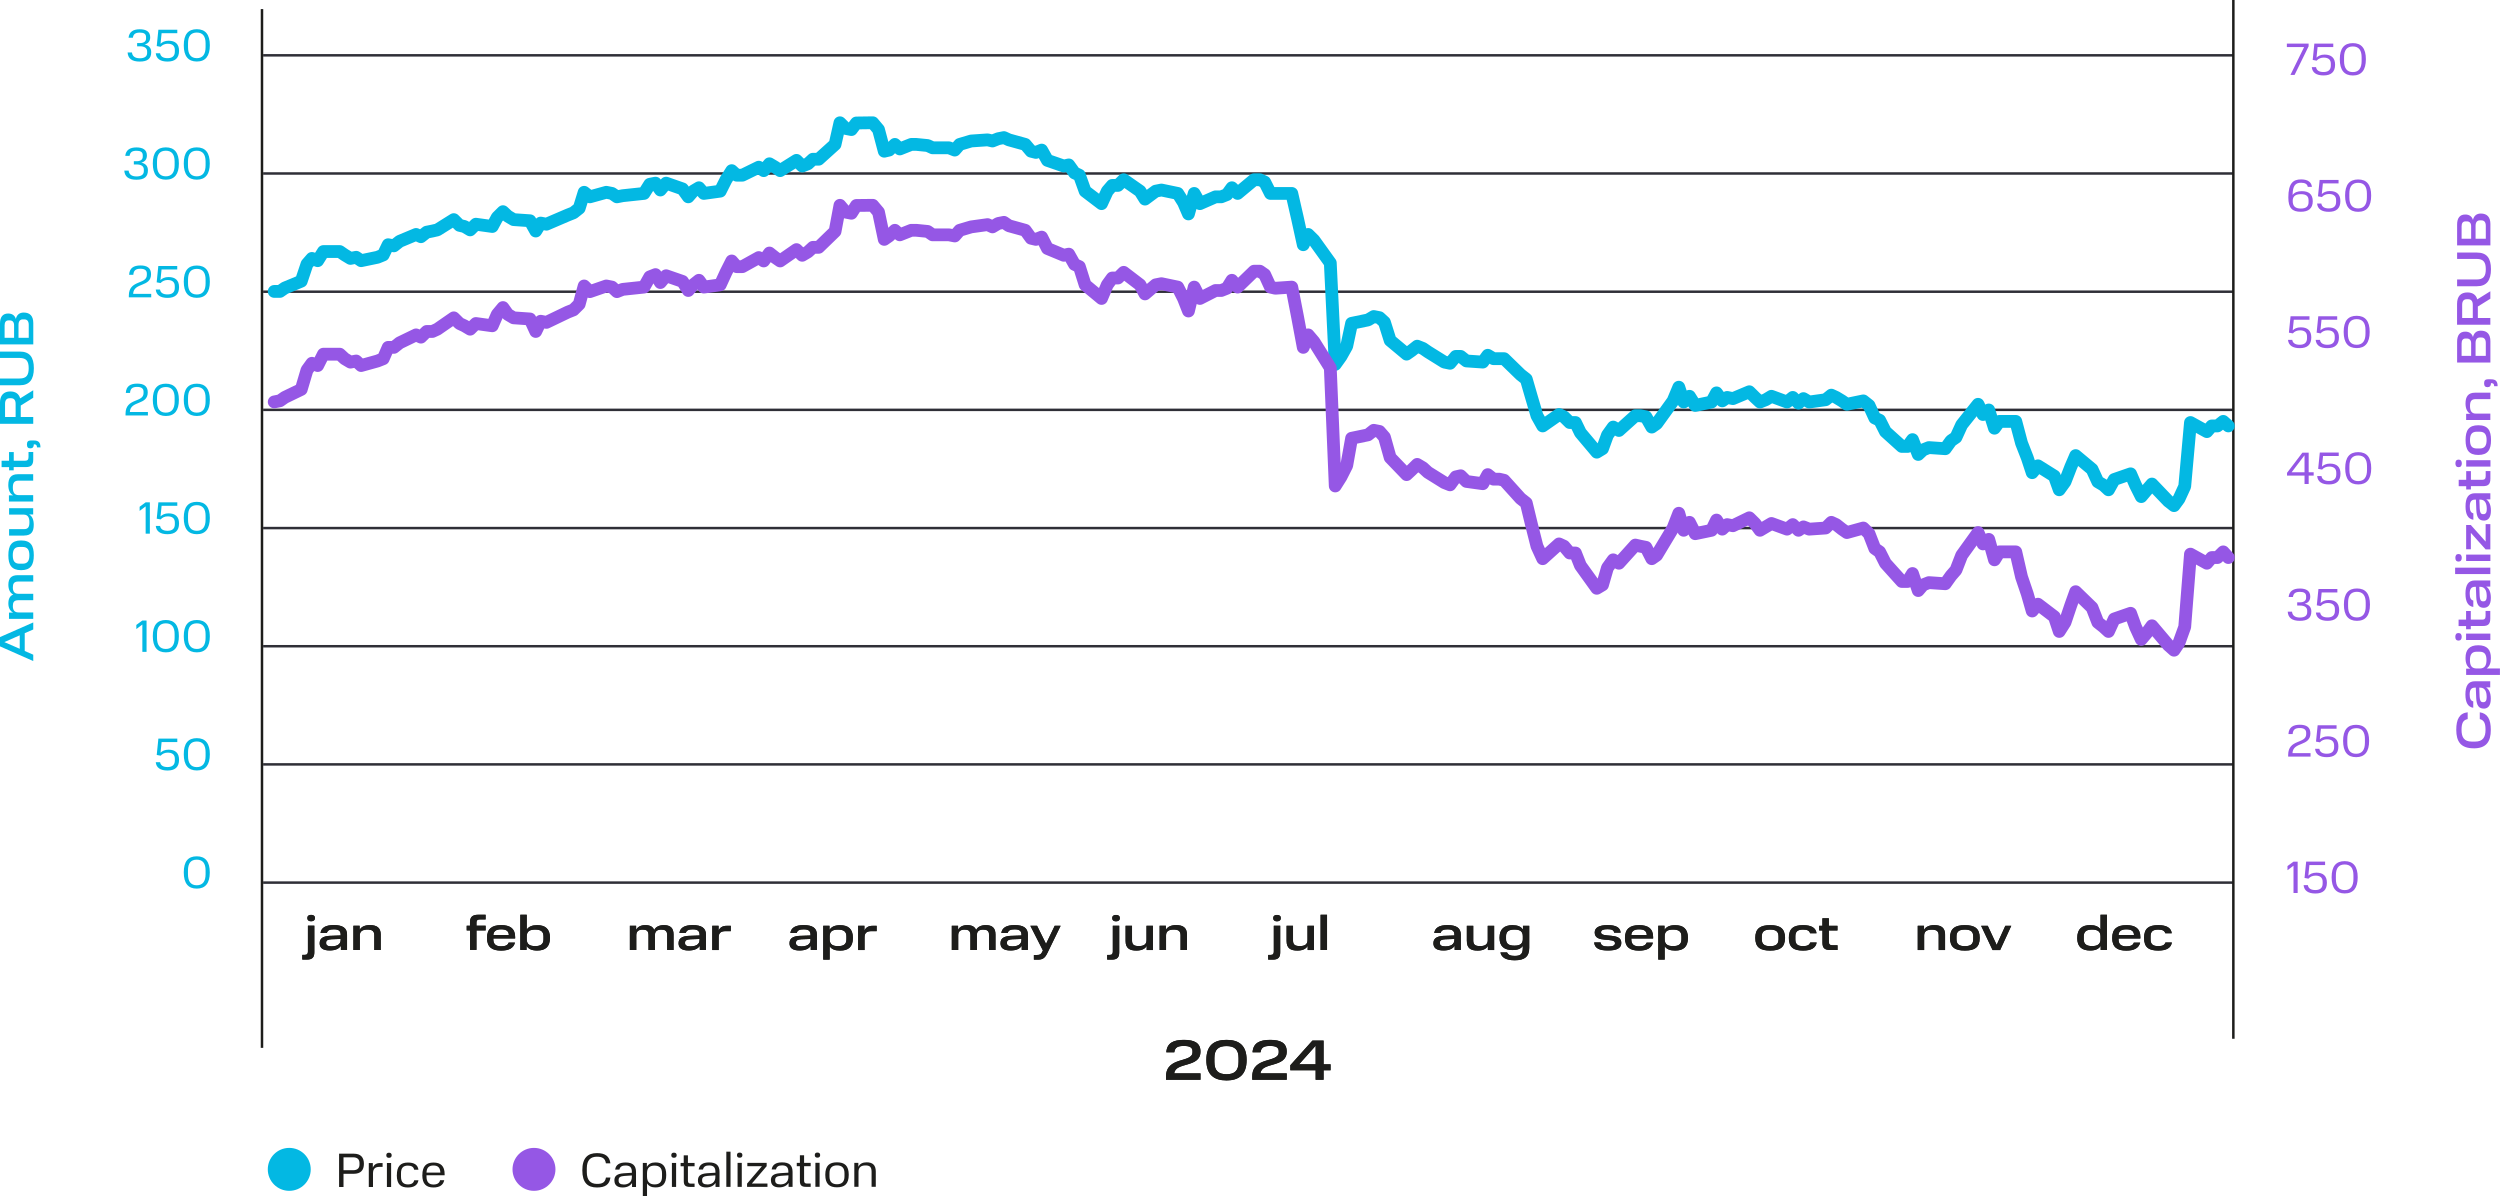 <?xml version="1.0" encoding="UTF-8"?>
<svg id="_Слой_1" data-name="Слой 1" xmlns="http://www.w3.org/2000/svg" xmlns:xlink="http://www.w3.org/1999/xlink" viewBox="0 0 440.09 210.62">
  <defs>
    <style>
      .cls-1 {
        stroke: #9557e5;
      }

      .cls-1, .cls-2, .cls-3, .cls-4, .cls-5 {
        fill: none;
      }

      .cls-1, .cls-4 {
        stroke-linecap: round;
        stroke-linejoin: round;
        stroke-width: 2.25px;
      }

      .cls-2 {
        stroke: #1d1d1b;
      }

      .cls-2, .cls-3 {
        stroke-width: .44px;
      }

      .cls-6 {
        fill: #9557e5;
      }

      .cls-7 {
        clip-path: url(#clippath-2);
      }

      .cls-3 {
        stroke: #2f2f37;
      }

      .cls-8 {
        clip-path: url(#clippath-1);
      }

      .cls-4 {
        stroke: #03b8e3;
      }

      .cls-9 {
        clip-path: url(#clippath);
      }

      .cls-10 {
        fill: #03b8e3;
      }

      .cls-11 {
        fill: #1d1d1b;
      }
    </style>
    <clipPath id="clippath">
      <rect class="cls-5" width="440.09" height="210.62"/>
    </clipPath>
    <clipPath id="clippath-1">
      <rect class="cls-5" width="440.09" height="210.62"/>
    </clipPath>
    <clipPath id="clippath-2">
      <rect class="cls-5" width="440.09" height="210.62"/>
    </clipPath>
  </defs>
  <line class="cls-3" x1="46.32" y1="30.54" x2="393.11" y2="30.54"/>
  <line class="cls-3" x1="46.32" y1="9.74" x2="393.11" y2="9.74"/>
  <line class="cls-3" x1="46.32" y1="51.35" x2="393.11" y2="51.35"/>
  <line class="cls-3" x1="46.32" y1="72.15" x2="393.11" y2="72.15"/>
  <line class="cls-3" x1="46.32" y1="92.96" x2="393.11" y2="92.96"/>
  <line class="cls-3" x1="46.32" y1="113.76" x2="393.11" y2="113.76"/>
  <line class="cls-3" x1="46.32" y1="134.56" x2="393.11" y2="134.56"/>
  <line class="cls-3" x1="46.32" y1="155.37" x2="393.11" y2="155.37"/>
  <g class="cls-9">
    <path class="cls-6" d="m410.45,154.43c0,1.9.77,2.85,2.3,2.85s2.29-.96,2.29-2.85-.77-2.84-2.29-2.84-2.3.9-2.3,2.84m3.84.31c0,1.25-.49,1.95-1.54,1.95s-1.55-.7-1.55-1.95v-.66c0-1.26.5-1.9,1.55-1.9s1.54.66,1.54,1.9v.66Zm-8.77,1.09c.09.95.8,1.46,2.07,1.46,1.34,0,2.03-.62,2.03-1.89,0-1.19-.65-1.78-1.86-1.78-.66,0-1.14.25-1.41.53l.19-1.87h2.76v-.61h-3.33l-.29,2.88.69.13c.3-.35.75-.54,1.24-.54.8,0,1.26.34,1.26,1.08v.31c0,.78-.46,1.15-1.29,1.15-.77,0-1.22-.29-1.31-.86h-.76Zm-2.84-3.37v.73l1.06-.8v4.81h.73v-5.52h-.73l-1.06.78Z"/>
    <path class="cls-6" d="m412.47,130.43c0,1.9.77,2.86,2.29,2.86s2.29-.96,2.29-2.86-.77-2.84-2.29-2.84-2.29.9-2.29,2.84m3.84.31c0,1.25-.49,1.95-1.55,1.95s-1.55-.7-1.55-1.95v-.66c0-1.26.5-1.9,1.55-1.9s1.55.66,1.55,1.9v.66Zm-8.77,1.09c.09.95.8,1.46,2.07,1.46,1.34,0,2.03-.62,2.03-1.89,0-1.19-.65-1.78-1.86-1.78-.66,0-1.14.25-1.41.53l.19-1.87h2.76v-.61h-3.33l-.29,2.88.69.13c.3-.35.75-.54,1.24-.54.8,0,1.26.35,1.26,1.08v.31c0,.78-.46,1.15-1.29,1.15-.77,0-1.22-.29-1.31-.86h-.76Zm-4.74,1.06v.3h3.94v-.61h-3.18c.08-2.06,3.15-1.13,3.15-3.47,0-1.12-.72-1.53-1.86-1.53-1.2,0-1.94.45-2,1.64h.74c.06-.79.44-1.06,1.26-1.06.7,0,1.12.26,1.12.83v.26c0,1.73-3.17.81-3.17,3.63"/>
    <path class="cls-6" d="m412.61,106.43c0,1.9.77,2.86,2.3,2.86s2.29-.96,2.29-2.86-.77-2.84-2.29-2.84-2.3.9-2.3,2.84m3.84.31c0,1.25-.49,1.95-1.55,1.95s-1.55-.7-1.55-1.95v-.66c0-1.26.5-1.9,1.55-1.9s1.55.66,1.55,1.9v.66Zm-8.77,1.09c.09.95.8,1.46,2.07,1.46,1.34,0,2.03-.62,2.03-1.89,0-1.19-.65-1.78-1.86-1.78-.66,0-1.14.25-1.41.54l.19-1.87h2.76v-.61h-3.33l-.29,2.88.69.13c.3-.35.75-.54,1.24-.54.8,0,1.26.35,1.26,1.08v.31c0,.78-.46,1.15-1.29,1.15-.77,0-1.22-.29-1.31-.86h-.76Zm-4.96-.16c.07,1.1.78,1.62,2.14,1.62s2.02-.5,2.02-1.66c0-.77-.45-1.21-1.18-1.35.64-.15.99-.58.99-1.26,0-.99-.69-1.42-1.84-1.42s-1.86.46-1.97,1.49h.76c.1-.67.48-.9,1.23-.9.7,0,1.09.22,1.09.79v.26c0,.54-.45.79-1.06.79h-.51v.57h.51c.74,0,1.25.28,1.25.9v.28c0,.58-.42.93-1.29.93s-1.32-.38-1.38-1.03h-.76Z"/>
    <path class="cls-6" d="m412.84,82.43c0,1.9.77,2.85,2.29,2.85s2.29-.96,2.29-2.85-.77-2.84-2.29-2.84-2.29.9-2.29,2.84m3.84.31c0,1.25-.49,1.95-1.55,1.95s-1.55-.7-1.55-1.95v-.66c0-1.26.5-1.9,1.55-1.9s1.55.66,1.55,1.9v.66Zm-8.77,1.09c.09.95.8,1.45,2.07,1.45,1.34,0,2.03-.62,2.03-1.89,0-1.19-.65-1.78-1.85-1.78-.66,0-1.14.25-1.41.53l.19-1.87h2.76v-.61h-3.33l-.29,2.88.69.13c.3-.35.75-.54,1.24-.54.8,0,1.26.34,1.26,1.08v.31c0,.78-.46,1.15-1.29,1.15-.77,0-1.22-.29-1.31-.86h-.76Zm-4.5-.7l2.27-2.98v2.98h-2.27Zm-.81.12v.47h3.08v1.48h.73v-1.48h.88v-.59h-.88v-3.45h-1.1l-2.72,3.57Z"/>
    <path class="cls-6" d="m412.57,58.43c0,1.9.77,2.85,2.29,2.85s2.29-.96,2.29-2.85-.77-2.84-2.29-2.84-2.29.9-2.29,2.84m3.84.31c0,1.25-.49,1.95-1.55,1.95s-1.55-.7-1.55-1.95v-.66c0-1.26.5-1.9,1.55-1.9s1.55.66,1.55,1.9v.66Zm-8.77,1.09c.09.95.8,1.46,2.07,1.46,1.34,0,2.03-.62,2.03-1.89,0-1.19-.65-1.78-1.85-1.78-.66,0-1.14.25-1.41.54l.19-1.87h2.76v-.61h-3.33l-.29,2.88.69.13c.3-.35.75-.54,1.24-.54.8,0,1.26.34,1.26,1.08v.31c0,.78-.46,1.15-1.29,1.15-.77,0-1.22-.29-1.31-.86h-.76Zm-4.87,0c.09.95.8,1.46,2.07,1.46,1.34,0,2.03-.62,2.03-1.89,0-1.19-.65-1.78-1.86-1.78-.66,0-1.14.25-1.41.54l.19-1.87h2.76v-.61h-3.33l-.29,2.88.69.13c.3-.35.75-.54,1.24-.54.8,0,1.26.34,1.26,1.08v.31c0,.78-.46,1.15-1.29,1.15-.77,0-1.22-.29-1.31-.86h-.76Z"/>
    <path class="cls-6" d="m412.82,34.43c0,1.9.77,2.86,2.3,2.86s2.29-.96,2.29-2.86-.77-2.84-2.29-2.84-2.3.9-2.3,2.84m3.84.31c0,1.25-.49,1.95-1.54,1.95s-1.55-.7-1.55-1.95v-.66c0-1.26.5-1.9,1.55-1.9s1.54.66,1.54,1.9v.66Zm-8.77,1.09c.09.95.8,1.46,2.07,1.46,1.34,0,2.03-.62,2.03-1.89,0-1.19-.65-1.77-1.86-1.77-.66,0-1.14.25-1.41.53l.19-1.87h2.76v-.61h-3.33l-.29,2.88.69.13c.3-.35.75-.54,1.24-.54.8,0,1.26.34,1.26,1.08v.31c0,.79-.46,1.15-1.29,1.15-.77,0-1.22-.29-1.31-.86h-.76Zm-1.5-.22c0,.72-.44,1.1-1.36,1.1-1.01,0-1.43-.44-1.43-1.35,0-.83.5-1.18,1.45-1.18.9,0,1.34.33,1.34,1.08v.34Zm-3.56-.82c0,1.83.69,2.49,2.2,2.49,1.35,0,2.1-.6,2.1-1.86s-.74-1.77-1.93-1.77c-.74,0-1.3.22-1.62.67.02-1.68.52-2.15,1.5-2.15.72,0,1.09.25,1.17.72h.73c-.07-.76-.65-1.31-1.89-1.31-1.39,0-2.26.63-2.26,3.21"/>
    <path class="cls-6" d="m411.89,10.43c0,1.9.77,2.86,2.3,2.86s2.29-.96,2.29-2.86-.77-2.84-2.29-2.84-2.3.9-2.3,2.84m3.84.31c0,1.25-.49,1.95-1.54,1.95s-1.55-.7-1.55-1.95v-.66c0-1.26.5-1.9,1.55-1.9s1.54.66,1.54,1.9v.66Zm-8.77,1.09c.09.95.8,1.45,2.07,1.45,1.34,0,2.03-.62,2.03-1.89,0-1.19-.65-1.78-1.86-1.78-.66,0-1.14.25-1.41.54l.19-1.87h2.76v-.61h-3.33l-.29,2.88.69.13c.3-.35.75-.54,1.24-.54.8,0,1.26.34,1.26,1.08v.31c0,.78-.46,1.15-1.29,1.15-.77,0-1.22-.29-1.31-.86h-.76Zm-4.39-3.55h3.04l-2.41,4.91h.73l2.47-5.04v-.48h-3.83v.61Z"/>
    <path class="cls-10" d="m32.35,153.58c0,1.9.77,2.85,2.29,2.85s2.29-.96,2.29-2.85-.77-2.84-2.29-2.84-2.29.9-2.29,2.84m3.84.31c0,1.25-.49,1.95-1.55,1.95s-1.55-.7-1.55-1.95v-.66c0-1.26.5-1.9,1.55-1.9s1.55.66,1.55,1.9v.66Z"/>
    <path class="cls-10" d="m32.35,132.78c0,1.9.77,2.85,2.3,2.85s2.29-.96,2.29-2.85-.77-2.84-2.29-2.84-2.3.9-2.3,2.84m3.84.31c0,1.25-.49,1.95-1.54,1.95s-1.55-.7-1.55-1.95v-.66c0-1.26.5-1.9,1.55-1.9s1.54.66,1.54,1.9v.66Zm-8.77,1.09c.09.95.8,1.46,2.07,1.46,1.34,0,2.03-.62,2.03-1.89,0-1.19-.65-1.78-1.85-1.78-.66,0-1.14.25-1.41.53l.19-1.87h2.76v-.61h-3.33l-.29,2.88.69.13c.3-.35.75-.54,1.24-.54.8,0,1.26.34,1.26,1.08v.31c0,.78-.46,1.15-1.29,1.15-.77,0-1.22-.29-1.31-.86h-.76Z"/>
    <path class="cls-10" d="m32.35,111.98c0,1.9.77,2.86,2.3,2.86s2.29-.96,2.29-2.86-.77-2.84-2.29-2.84-2.3.9-2.3,2.84m3.84.31c0,1.25-.49,1.95-1.54,1.95s-1.55-.7-1.55-1.95v-.66c0-1.26.5-1.9,1.55-1.9s1.54.66,1.54,1.9v.66Zm-9.29-.31c0,1.9.77,2.86,2.3,2.86s2.29-.96,2.29-2.86-.77-2.84-2.29-2.84-2.3.9-2.3,2.84m3.84.31c0,1.25-.49,1.95-1.55,1.95s-1.55-.7-1.55-1.95v-.66c0-1.26.5-1.9,1.55-1.9s1.55.66,1.55,1.9v.66Zm-6.74-2.28v.73l1.06-.8v4.81h.74v-5.52h-.74l-1.06.78Z"/>
    <path class="cls-10" d="m32.35,91.18c0,1.9.77,2.86,2.3,2.86s2.29-.96,2.29-2.86-.77-2.84-2.29-2.84-2.3.9-2.3,2.84m3.84.31c0,1.25-.49,1.95-1.54,1.95s-1.55-.7-1.55-1.95v-.66c0-1.26.5-1.9,1.55-1.9s1.54.66,1.54,1.9v.66Zm-8.77,1.09c.09.95.8,1.46,2.07,1.46,1.34,0,2.03-.62,2.03-1.89,0-1.19-.65-1.78-1.85-1.78-.66,0-1.14.25-1.41.54l.19-1.87h2.76v-.61h-3.33l-.29,2.88.69.13c.3-.35.75-.54,1.24-.54.8,0,1.26.34,1.26,1.08v.31c0,.78-.46,1.15-1.29,1.15-.77,0-1.22-.29-1.31-.86h-.76Zm-2.84-3.37v.73l1.06-.8v4.81h.74v-5.52h-.74l-1.06.78Z"/>
    <path class="cls-10" d="m32.35,70.38c0,1.9.77,2.85,2.3,2.85s2.29-.96,2.29-2.85-.77-2.84-2.29-2.84-2.3.9-2.3,2.84m3.84.31c0,1.25-.49,1.95-1.54,1.95s-1.55-.7-1.55-1.95v-.66c0-1.26.5-1.9,1.55-1.9s1.54.66,1.54,1.9v.66Zm-9.29-.31c0,1.9.77,2.85,2.3,2.85s2.29-.96,2.29-2.85-.77-2.84-2.29-2.84-2.3.9-2.3,2.84m3.84.31c0,1.25-.49,1.95-1.55,1.95s-1.55-.7-1.55-1.95v-.66c0-1.26.5-1.9,1.55-1.9s1.55.66,1.55,1.9v.66Zm-8.64,2.15v.3h3.94v-.61h-3.18c.08-2.06,3.15-1.13,3.15-3.46,0-1.12-.72-1.54-1.86-1.54-1.2,0-1.94.45-2,1.64h.74c.06-.79.44-1.06,1.26-1.06.7,0,1.12.26,1.12.83v.26c0,1.73-3.17.81-3.17,3.63"/>
    <path class="cls-10" d="m32.35,49.58c0,1.9.77,2.85,2.3,2.85s2.29-.96,2.29-2.85-.77-2.84-2.29-2.84-2.3.9-2.3,2.84m3.84.31c0,1.25-.49,1.95-1.54,1.95s-1.55-.7-1.55-1.95v-.66c0-1.26.5-1.9,1.55-1.9s1.54.66,1.54,1.9v.66Zm-8.77,1.09c.09.95.8,1.46,2.07,1.46,1.34,0,2.03-.62,2.03-1.89,0-1.19-.65-1.78-1.86-1.78-.66,0-1.14.25-1.41.53l.19-1.87h2.76v-.61h-3.33l-.29,2.88.69.13c.3-.35.75-.54,1.24-.54.8,0,1.26.35,1.26,1.08v.31c0,.78-.46,1.15-1.29,1.15-.77,0-1.22-.29-1.31-.86h-.76Zm-4.74,1.06v.3h3.94v-.61h-3.18c.08-2.06,3.15-1.13,3.15-3.46,0-1.12-.72-1.54-1.86-1.54-1.2,0-1.94.45-2,1.64h.74c.06-.79.44-1.06,1.26-1.06.7,0,1.12.26,1.12.83v.26c0,1.73-3.17.81-3.17,3.63"/>
    <path class="cls-10" d="m32.35,28.78c0,1.9.77,2.85,2.29,2.85s2.29-.96,2.29-2.85-.77-2.84-2.29-2.84-2.29.9-2.29,2.84m3.84.31c0,1.25-.49,1.95-1.55,1.95s-1.55-.7-1.55-1.95v-.66c0-1.26.5-1.9,1.55-1.9s1.55.66,1.55,1.9v.66Zm-9.29-.31c0,1.9.77,2.85,2.3,2.85s2.29-.96,2.29-2.85-.77-2.84-2.29-2.84-2.3.9-2.3,2.84m3.84.31c0,1.25-.49,1.95-1.55,1.95s-1.55-.7-1.55-1.95v-.66c0-1.26.5-1.9,1.55-1.9s1.55.66,1.55,1.9v.66Zm-8.86.93c.07,1.1.78,1.62,2.14,1.62s2.02-.5,2.02-1.66c0-.77-.45-1.21-1.17-1.35.64-.15.99-.58.99-1.26,0-.99-.69-1.42-1.84-1.42s-1.86.46-1.97,1.49h.76c.1-.67.48-.9,1.23-.9.7,0,1.09.22,1.09.79v.26c0,.54-.45.79-1.06.79h-.51v.57h.51c.74,0,1.25.28,1.25.9v.28c0,.58-.42.93-1.29.93s-1.32-.38-1.38-1.03h-.76Z"/>
    <path class="cls-10" d="m32.35,7.98c0,1.9.77,2.85,2.3,2.85s2.29-.96,2.29-2.85-.77-2.84-2.29-2.84-2.3.9-2.3,2.84m3.84.31c0,1.25-.49,1.95-1.54,1.95s-1.55-.7-1.55-1.95v-.66c0-1.26.5-1.9,1.55-1.9s1.54.66,1.54,1.9v.66Zm-8.77,1.09c.09.95.8,1.46,2.07,1.46,1.34,0,2.03-.62,2.03-1.89,0-1.19-.65-1.78-1.85-1.78-.66,0-1.14.25-1.41.54l.19-1.87h2.76v-.61h-3.33l-.29,2.88.69.13c.3-.35.75-.54,1.24-.54.8,0,1.26.35,1.26,1.08v.31c0,.78-.46,1.15-1.29,1.15-.77,0-1.22-.29-1.31-.86h-.76Zm-4.96-.16c.07,1.1.78,1.62,2.14,1.62s2.02-.5,2.02-1.66c0-.77-.45-1.21-1.17-1.35.64-.15.99-.58.99-1.26,0-.99-.69-1.42-1.84-1.42s-1.86.46-1.97,1.49h.76c.1-.67.48-.9,1.23-.9.7,0,1.09.22,1.09.79v.26c0,.54-.45.79-1.06.79h-.51v.57h.51c.74,0,1.25.28,1.25.9v.28c0,.58-.42.93-1.29.93s-1.32-.38-1.38-1.03h-.76Z"/>
    <path class="cls-10" d="m1.71,56.4c.49,0,.77.29.77.86v2.2H.81v-2.2c0-.58.25-.86.7-.86h.2Zm2.57-.18c.51,0,.78.33.78.96v2.28h-1.8v-2.28c0-.64.28-.96.76-.96h.26Zm-4.28,4.41h5.86v-3.76c0-1.23-.59-1.85-1.68-1.85-.72,0-1.21.36-1.39,1.12-.21-.69-.74-.95-1.36-.95-.95,0-1.43.63-1.43,1.76v3.68Zm3.48,7.19c1.7,0,2.48-1,2.48-3s-.78-2.93-2.48-2.93H0v1.12h3.45c1.23,0,1.6.63,1.6,1.81s-.36,1.81-1.6,1.81H0v1.19h3.48Zm-1.55,2.28c.49,0,.82.28.82.98v2.33H.89v-2.33c0-.71.33-.98.83-.98h.21Zm-1.94,4.5h5.86v-1.19h-2.2v-2.02l2.2-1.37v-1.32l-2.3,1.43c-.22-.8-.82-1.22-1.74-1.22-1.16,0-1.82.7-1.82,2.01v3.68Zm6.53,4.16h.6c0-.86-.33-1.22-1.16-1.22h-.57c-.45,0-.65.23-.65.7s.2.69.6.69.61-.24.61-.67v-.04h.1c.32,0,.46.16.46.54m-4.1,4.03v-.57h2.17c.89,0,1.27-.38,1.27-1.31v-1.34h-.83v.88c0,.47-.19.65-.58.65h-2.02v-1.52h-.83v1.52H.28v1.13h1.32v.57h.83Zm3.43,1.82v-1.13h-2.72c-1.19,0-1.66.69-1.66,1.9,0,.82.26,1.53.86,1.81h-.75v1.1h4.27v-1.13h-2.57c-.74,0-1.01-.52-1.01-1.33s.22-1.22.99-1.22h2.59Zm-1.59,9.66c1.27,0,1.69-.7,1.69-1.9,0-.83-.26-1.52-.83-1.81h.73v-1.1H1.6v1.13h2.57c.77,0,1.01.57,1.01,1.33,0,.82-.2,1.23-.98,1.23H1.6v1.13h2.68Zm-.54,6.1c1.69,0,2.24-.92,2.24-2.62s-.54-2.61-2.24-2.61-2.24.91-2.24,2.61.57,2.62,2.24,2.62m.25-4.09c.88,0,1.21.5,1.21,1.47s-.32,1.48-1.2,1.48h-.53c-.88,0-1.19-.5-1.19-1.48s.32-1.47,1.19-1.47h.52Zm-.74,6.09h2.63v-1.12h-2.72c-1.16,0-1.66.58-1.66,1.7,0,.79.29,1.44.87,1.71-.61.23-.87.77-.87,1.57,0,.72.28,1.34.85,1.61h-.74v1.1h4.27v-1.13h-2.61c-.73,0-.98-.47-.98-1.12s.19-1.03.96-1.03h2.63v-1.13h-2.66c-.71-.02-.93-.49-.93-1.11,0-.66.19-1.05.96-1.05m-2.46,10.66l2.71-1.19v2.37l-2.71-1.18Zm-.77.75l5.86,2.59v-1.12l-1.5-.65v-3.14l1.5-.65v-1.24l-5.86,2.58v1.63Z"/>
    <path class="cls-6" d="m434.24,38.97c.49,0,.77.29.77.86v2.2h-1.68v-2.2c0-.58.25-.86.7-.86h.2Zm2.57-.18c.51,0,.78.33.78.96v2.28h-1.8v-2.28c0-.64.28-.96.76-.96h.26Zm-4.27,4.41h5.86v-3.76c0-1.23-.59-1.85-1.68-1.85-.72,0-1.21.36-1.39,1.12-.21-.69-.74-.95-1.36-.95-.95,0-1.43.63-1.43,1.76v3.68Zm3.48,7.19c1.7,0,2.48-1,2.48-3s-.78-2.93-2.48-2.93h-3.48v1.12h3.45c1.23,0,1.6.63,1.6,1.81s-.37,1.81-1.6,1.81h-3.45v1.19h3.48Zm-1.55,2.28c.49,0,.83.28.83.98v2.33h-1.87v-2.33c0-.71.33-.98.83-.98h.21Zm-1.94,4.5h5.86v-1.19h-2.2v-2.02l2.2-1.37v-1.32l-2.3,1.43c-.22-.8-.82-1.22-1.74-1.22-1.17,0-1.82.7-1.82,2.01v3.68Zm1.71,2.42c.49,0,.77.29.77.86v2.2h-1.68v-2.2c0-.58.25-.86.7-.86h.2Zm2.57-.18c.51,0,.78.33.78.96v2.28h-1.8v-2.28c0-.64.28-.96.76-.96h.26Zm-4.27,4.41h5.86v-3.76c0-1.23-.59-1.85-1.68-1.85-.72,0-1.21.36-1.39,1.12-.21-.69-.74-.95-1.36-.95-.95,0-1.43.63-1.43,1.76v3.68Zm6.53,4.16h.6c0-.86-.33-1.21-1.16-1.21h-.57c-.45,0-.65.23-.65.7s.2.69.6.69.61-.24.61-.67v-.04h.1c.32,0,.46.16.46.54m-.66,2.27v-1.13h-2.72c-1.19,0-1.66.69-1.66,1.9,0,.82.26,1.53.86,1.81h-.75v1.1h4.26v-1.13h-2.57c-.74,0-1.01-.52-1.01-1.33s.22-1.22.99-1.22h2.59Zm-2.13,9.83c1.69,0,2.24-.92,2.24-2.62s-.54-2.61-2.24-2.61-2.24.91-2.24,2.61.57,2.62,2.24,2.62m.25-4.09c.88,0,1.21.5,1.21,1.47s-.32,1.48-1.2,1.48h-.53c-.88,0-1.19-.5-1.19-1.48s.32-1.47,1.19-1.47h.52Zm-2.38,6.14h4.27v-1.13h-4.27v1.13Zm-1.34.1c.37,0,.57-.24.57-.66s-.19-.67-.57-.67-.56.24-.56.67.19.66.56.66m2.17,3.91v-.57h2.17c.89,0,1.26-.38,1.26-1.31v-1.34h-.83v.88c0,.47-.19.65-.58.65h-2.02v-1.52h-.83v1.52h-1.32v1.13h1.32v.57h.83Zm2.8,3.39c0,.68-.19.97-.58.97h-.08c-.41,0-.55-.3-.59-.96l-.06-1.6h.17c.82,0,1.13.7,1.13,1.59m-.54,2.11c.79,0,1.27-.52,1.27-1.77,0-.98-.31-1.65-.83-1.97h.73v-1.08h-2.69c-1.17,0-1.68.76-1.68,2.33,0,1.45.47,2.2,1.38,2.34v-1.13c-.46-.11-.63-.5-.63-1.22,0-.81.26-1.2.94-1.2h.14l.07,1.84c.06,1.35.51,1.85,1.32,1.85h0Zm.35,5.07h.82v-4.45h-.83v3.07l-2.61-2.92h-.82v4.27h.83v-2.88l2.61,2.92Zm-3.44,2.04h4.27v-1.13h-4.27v1.13Zm-1.34.1c.37,0,.57-.24.57-.66s-.19-.67-.57-.67-.56.24-.56.67.19.66.56.66m-.6,2.2h6.2v-1.13h-6.2v1.13Zm5.57,3.83c0,.68-.19.97-.58.97h-.08c-.41,0-.55-.3-.59-.96l-.06-1.6h.17c.82,0,1.13.7,1.13,1.59m-.54,2.11c.79,0,1.27-.52,1.27-1.77,0-.98-.31-1.65-.83-1.97h.73v-1.08h-2.69c-1.17,0-1.68.76-1.68,2.33,0,1.45.47,2.2,1.38,2.34v-1.13c-.46-.11-.63-.5-.63-1.22,0-.81.26-1.2.94-1.2h.14l.07,1.85c.06,1.35.51,1.85,1.32,1.85h0Zm-2.26,3.77v-.57h2.17c.89,0,1.26-.38,1.26-1.31v-1.34h-.83v.88c0,.47-.19.65-.58.65h-2.02v-1.52h-.83v1.52h-1.32v1.13h1.32v.57h.83Zm-.83,1.9h4.27v-1.13h-4.27v1.13Zm-1.34.1c.37,0,.57-.24.57-.66s-.19-.67-.57-.67-.56.24-.56.67.19.66.56.66m3.74,1.96c.89,0,1.19.52,1.19,1.48s-.33,1.47-1.19,1.47h-.6c-.83-.03-1.12-.52-1.12-1.47s.31-1.48,1.18-1.48h.55Zm-2.4,4.08h5.96v-1.13h-2.35c.53-.36.76-.97.76-1.84,0-1.44-.64-2.25-2.23-2.25s-2.24.82-2.24,2.25c0,.89.25,1.52.83,1.87h-.72v1.1Zm3.63,3.83c0,.68-.19.97-.58.97h-.08c-.41,0-.55-.3-.59-.96l-.06-1.6h.17c.82,0,1.13.7,1.13,1.59m-.54,2.11c.79,0,1.27-.52,1.27-1.77,0-.98-.31-1.65-.83-1.97h.73v-1.08h-2.69c-1.17,0-1.68.76-1.68,2.33,0,1.45.47,2.2,1.38,2.34v-1.13c-.46-.11-.63-.5-.63-1.22,0-.81.26-1.2.94-1.2h.14l.07,1.84c.06,1.35.51,1.85,1.32,1.85h0Zm-1.75,6.99c2.24,0,3.02-1.18,3.02-3.25,0-1.85-.55-2.89-1.94-3.1v1.2c.81.2,1.01.82,1.01,1.9,0,1.27-.46,2.06-1.82,2.06h-.6c-1.39,0-1.8-.81-1.8-2.06,0-1.12.24-1.74,1.08-1.9v-1.2c-1.45.17-2.01,1.22-2.01,3.09,0,2.08.82,3.25,3.04,3.25"/>
    <line class="cls-2" x1="393.15" y1="182.86" x2="393.15" y2="0"/>
  </g>
  <line class="cls-2" x1="46.12" y1="184.46" x2="46.12" y2="1.6"/>
  <g>
    <path class="cls-11" d="m53.66,168.1c.4,0,.54-.2.54-.59v-4.55h1.13v4.67c0,.87-.31,1.3-1.32,1.3h-.8v-.83h.44Zm1.1-7.04c.44,0,.68.2.68.56s-.24.57-.68.57c-.42,0-.66-.2-.66-.57s.25-.56.66-.56Z"/>
    <path class="cls-11" d="m58.13,164.74l1.84-.07v-.14c0-.68-.39-.93-1.2-.93-.71,0-1.1.17-1.22.63h-1.13c.14-.91.88-1.38,2.34-1.38,1.56,0,2.33.52,2.33,1.68v2.69h-1.08v-.73c-.32.53-.99.83-1.97.83-1.25,0-1.77-.48-1.77-1.27s.5-1.26,1.85-1.32Zm1.84.72v-.17l-1.6.06c-.66.03-.96.18-.96.59v.08c0,.39.29.58.97.58.89,0,1.59-.31,1.59-1.13Z"/>
    <path class="cls-11" d="m65.89,164.64c0-.77-.42-1-1.22-1s-1.33.27-1.33,1.01v2.58h-1.13v-4.27h1.1v.75c.28-.59.99-.86,1.81-.86,1.22,0,1.9.47,1.9,1.66v2.72h-1.13v-2.59Z"/>
  </g>
  <g>
    <path class="cls-11" d="m82.74,162.97v-.57c0-.88.32-1.37,1.48-1.37h1.27v.83h-1.05c-.4,0-.56.18-.56.55v.55h1.62v.83h-1.62v3.43h-1.13v-3.43h-.59v-.83h.59Z"/>
    <path class="cls-11" d="m88.21,162.86c1.58,0,2.48.59,2.48,2.11v.24h-3.84v.17c0,.85.47,1.22,1.36,1.22.77,0,1.19-.2,1.33-.66h1.11c-.24.98-1.08,1.41-2.45,1.41-1.59,0-2.47-.62-2.47-2.23s.88-2.24,2.47-2.24Zm-1.36,1.74h2.73c-.03-.72-.48-1-1.37-1-.8,0-1.32.28-1.36,1Z"/>
    <path class="cls-11" d="m92.73,161.03v2.61c.36-.54.97-.78,1.83-.78,1.42,0,2.26.64,2.26,2.24s-.84,2.23-2.26,2.23c-.88,0-1.51-.25-1.86-.82v.71h-1.1v-6.2h1.13Zm2.95,3.79c0-.87-.52-1.18-1.46-1.18s-1.46.3-1.49,1.12v.6c0,.85.51,1.19,1.49,1.19s1.46-.34,1.46-1.19v-.54Z"/>
  </g>
  <g>
    <path class="cls-11" d="m116.4,163.65c-.61,0-1.09.22-1.1.93v2.66h-1.13v-2.63c0-.77-.38-.96-1.03-.96s-1.12.25-1.12.98v2.61h-1.13v-4.27h1.1v.74c.26-.57.88-.85,1.61-.85.8,0,1.34.25,1.57.87.27-.58.92-.87,1.71-.87,1.12,0,1.7.49,1.7,1.66v2.72h-1.12v-2.63c0-.77-.38-.96-1.05-.96Z"/>
    <path class="cls-11" d="m121.31,164.74l1.84-.07v-.14c0-.68-.39-.93-1.2-.93-.71,0-1.1.17-1.22.63h-1.13c.14-.91.88-1.38,2.34-1.38,1.56,0,2.33.52,2.33,1.68v2.69h-1.08v-.73c-.32.53-.99.83-1.97.83-1.25,0-1.77-.48-1.77-1.27s.5-1.26,1.85-1.32Zm1.84.72v-.17l-1.6.06c-.66.03-.96.18-.96.59v.08c0,.39.29.58.97.58.89,0,1.59-.31,1.59-1.13Z"/>
    <path class="cls-11" d="m126.49,162.97v.86c.22-.54.71-.86,1.44-.86h.71v.94h-.88c-.87,0-1.25.31-1.25,1.08v2.24h-1.13v-4.27h1.1Z"/>
  </g>
  <g>
    <path class="cls-11" d="m140.84,164.74l1.84-.07v-.14c0-.68-.39-.93-1.2-.93-.71,0-1.1.17-1.22.63h-1.13c.14-.91.88-1.38,2.34-1.38,1.56,0,2.33.52,2.33,1.68v2.69h-1.08v-.73c-.32.53-.99.83-1.97.83-1.25,0-1.77-.48-1.77-1.27s.5-1.26,1.85-1.32Zm1.84.72v-.17l-1.6.06c-.66.03-.96.18-.96.59v.08c0,.39.29.58.97.58.89,0,1.59-.31,1.59-1.13Z"/>
    <path class="cls-11" d="m146.02,162.97v.72c.35-.58.98-.83,1.87-.83,1.43,0,2.25.64,2.25,2.24s-.82,2.23-2.25,2.23c-.87,0-1.48-.23-1.84-.76v2.35h-1.13v-5.97h1.1Zm2.98,1.85c0-.88-.52-1.18-1.48-1.18s-1.44.3-1.47,1.12v.6c0,.86.51,1.19,1.47,1.19s1.48-.3,1.48-1.19v-.54Z"/>
    <path class="cls-11" d="m152.17,162.97v.86c.22-.54.71-.86,1.44-.86h.71v.94h-.88c-.87,0-1.25.31-1.25,1.08v2.24h-1.13v-4.27h1.1Z"/>
  </g>
  <g>
    <path class="cls-11" d="m173.08,163.65c-.61,0-1.09.22-1.1.93v2.66h-1.13v-2.63c0-.77-.38-.96-1.03-.96s-1.12.25-1.12.98v2.61h-1.13v-4.27h1.1v.74c.26-.57.88-.85,1.61-.85.8,0,1.34.25,1.57.87.27-.58.92-.87,1.71-.87,1.12,0,1.7.49,1.7,1.66v2.72h-1.12v-2.63c0-.77-.38-.96-1.05-.96Z"/>
    <path class="cls-11" d="m177.98,164.74l1.84-.07v-.14c0-.68-.39-.93-1.2-.93-.71,0-1.1.17-1.21.63h-1.13c.14-.91.88-1.38,2.34-1.38,1.56,0,2.33.52,2.33,1.68v2.69h-1.08v-.73c-.32.53-.99.83-1.97.83-1.25,0-1.77-.48-1.77-1.27s.5-1.26,1.85-1.32Zm1.84.72v-.17l-1.6.06c-.66.03-.96.18-.96.59v.08c0,.39.29.58.97.58.89,0,1.59-.31,1.59-1.13Z"/>
    <path class="cls-11" d="m182.57,162.97l1.58,3.2,1.53-3.2h1.04l-2.31,4.75c-.43.91-.82,1.22-1.72,1.22h-.68v-.83h.56c.51,0,.71-.1.93-.59l.1-.21-2.21-4.34h1.18Z"/>
  </g>
  <g>
    <path class="cls-11" d="m195.36,168.1c.4,0,.54-.2.54-.59v-4.55h1.13v4.67c0,.87-.31,1.3-1.32,1.3h-.8v-.83h.44Zm1.1-7.04c.44,0,.68.2.68.56s-.24.57-.68.57c-.42,0-.66-.2-.66-.57s.25-.56.66-.56Z"/>
    <path class="cls-11" d="m198.15,162.97h1.13v2.6c0,.77.41.98,1.22.98.76,0,1.33-.25,1.33-1.01v-2.57h1.13v4.27h-1.1v-.73c-.29.58-.98.83-1.81.83-1.2,0-1.9-.42-1.9-1.69v-2.68Z"/>
    <path class="cls-11" d="m207.82,164.64c0-.77-.42-1-1.22-1s-1.33.27-1.33,1.01v2.58h-1.13v-4.27h1.1v.75c.28-.59.99-.86,1.81-.86,1.22,0,1.9.47,1.9,1.66v2.72h-1.13v-2.59Z"/>
  </g>
  <g>
    <path class="cls-11" d="m223.7,168.1c.4,0,.54-.2.54-.59v-4.55h1.13v4.67c0,.87-.31,1.3-1.32,1.3h-.8v-.83h.44Zm1.1-7.04c.44,0,.68.2.68.56s-.24.57-.68.57c-.42,0-.66-.2-.66-.57s.25-.56.66-.56Z"/>
    <path class="cls-11" d="m226.49,162.97h1.13v2.6c0,.77.41.98,1.22.98.76,0,1.33-.25,1.33-1.01v-2.57h1.13v4.27h-1.1v-.73c-.29.58-.98.83-1.81.83-1.2,0-1.9-.42-1.9-1.69v-2.68Z"/>
    <path class="cls-11" d="m233.61,161.03v6.2h-1.13v-6.2h1.13Z"/>
  </g>
  <g>
    <path class="cls-11" d="m254.19,164.74l1.84-.07v-.14c0-.68-.39-.93-1.2-.93-.71,0-1.1.17-1.21.63h-1.13c.14-.91.88-1.38,2.34-1.38,1.56,0,2.33.52,2.33,1.68v2.69h-1.08v-.73c-.32.53-.99.83-1.97.83-1.25,0-1.77-.48-1.77-1.27s.5-1.26,1.85-1.32Zm1.84.72v-.17l-1.6.06c-.66.03-.96.18-.96.59v.08c0,.39.29.58.97.58.89,0,1.59-.31,1.59-1.13Z"/>
    <path class="cls-11" d="m258.23,162.97h1.13v2.6c0,.77.41.98,1.22.98.76,0,1.33-.25,1.33-1.01v-2.57h1.13v4.27h-1.11v-.73c-.29.58-.98.83-1.81.83-1.2,0-1.89-.42-1.89-1.69v-2.68Z"/>
    <path class="cls-11" d="m266.29,162.86c.86,0,1.47.24,1.82.8v-.69h1.1v3.87c0,1.56-.81,2.2-2.55,2.2-1.55,0-2.34-.49-2.52-1.38h1.17c.21.45.6.61,1.36.61,1.02,0,1.41-.32,1.41-1.39v-.37c-.35.51-.95.73-1.79.73-1.44,0-2.31-.6-2.31-2.16s.85-2.23,2.31-2.23Zm1.79,1.96c0-.87-.49-1.18-1.48-1.18s-1.48.33-1.48,1.19v.48c0,.83.51,1.16,1.48,1.16s1.45-.31,1.48-1.11v-.54Z"/>
  </g>
  <g>
    <path class="cls-11" d="m281.77,165.91c.08.54.51.71,1.3.71.85,0,1.23-.17,1.23-.59,0-1.11-3.57.11-3.57-1.88,0-.88.84-1.3,2.27-1.3s2.21.4,2.29,1.33h-1.14c-.07-.49-.5-.61-1.17-.61-.72,0-1.14.15-1.14.55,0,1.06,3.57-.06,3.57,1.86,0,.96-.84,1.34-2.35,1.34s-2.33-.38-2.43-1.42h1.14Z"/>
    <path class="cls-11" d="m288.53,162.86c1.58,0,2.48.59,2.48,2.11v.24h-3.84v.17c0,.85.47,1.22,1.36,1.22.77,0,1.19-.2,1.33-.66h1.11c-.24.98-1.08,1.41-2.45,1.41-1.59,0-2.47-.62-2.47-2.23s.88-2.24,2.47-2.24Zm-1.36,1.74h2.73c-.03-.72-.48-1-1.37-1-.8,0-1.32.28-1.36,1Z"/>
    <path class="cls-11" d="m293.02,162.97v.72c.35-.58.98-.83,1.87-.83,1.43,0,2.25.64,2.25,2.24s-.82,2.23-2.25,2.23c-.87,0-1.48-.23-1.84-.76v2.35h-1.13v-5.97h1.1Zm2.98,1.85c0-.88-.52-1.18-1.48-1.18s-1.45.3-1.47,1.12v.6c0,.86.51,1.19,1.47,1.19s1.48-.3,1.48-1.19v-.54Z"/>
  </g>
  <g>
    <path class="cls-11" d="m311.63,162.86c1.7,0,2.61.57,2.61,2.24s-.91,2.23-2.61,2.23-2.62-.54-2.62-2.23.92-2.24,2.62-2.24Zm1.47,1.97c0-.88-.5-1.19-1.47-1.19s-1.48.31-1.48,1.19v.53c0,.88.5,1.2,1.48,1.2s1.47-.32,1.47-1.21v-.52Z"/>
    <path class="cls-11" d="m317.42,162.86c1.4,0,2.24.42,2.37,1.43h-1.13c-.14-.45-.48-.65-1.24-.65-.93,0-1.36.32-1.36,1.16v.58c0,.88.48,1.17,1.36,1.17.8,0,1.12-.23,1.26-.64h1.13c-.15.94-.93,1.42-2.39,1.42-1.65,0-2.5-.54-2.5-2.23s.8-2.24,2.5-2.24Z"/>
    <path class="cls-11" d="m320.26,162.97h.57v-1.32h1.13v1.32h1.52v.83h-1.52v2.02c0,.39.18.58.65.58h.88v.83h-1.34c-.93,0-1.31-.37-1.31-1.27v-2.17h-.57v-.83Z"/>
  </g>
  <g>
    <path class="cls-11" d="m341.28,164.64c0-.77-.42-1-1.22-1s-1.33.27-1.33,1.01v2.58h-1.13v-4.27h1.1v.75c.28-.59.99-.86,1.81-.86,1.22,0,1.9.47,1.9,1.66v2.72h-1.13v-2.59Z"/>
    <path class="cls-11" d="m345.9,162.86c1.7,0,2.61.57,2.61,2.24s-.91,2.23-2.61,2.23-2.62-.54-2.62-2.23.92-2.24,2.62-2.24Zm1.47,1.97c0-.88-.5-1.19-1.47-1.19s-1.48.31-1.48,1.19v.53c0,.88.5,1.2,1.48,1.2s1.47-.32,1.47-1.21v-.52Z"/>
    <path class="cls-11" d="m354.07,162.97l-1.96,4.27h-1.33l-2.01-4.27h1.16l1.57,3.38,1.53-3.38h1.04Z"/>
  </g>
  <g>
    <path class="cls-11" d="m367.98,162.86c.84,0,1.44.24,1.79.76v-2.59h1.13v6.2h-1.1v-.72c-.35.56-.96.82-1.83.82-1.44,0-2.3-.61-2.3-2.22s.86-2.26,2.3-2.26Zm1.79,1.96c0-.85-.52-1.18-1.48-1.18s-1.47.32-1.47,1.19v.55c0,.84.53,1.17,1.47,1.17s1.48-.33,1.48-1.19v-.54Z"/>
    <path class="cls-11" d="m374.31,162.86c1.58,0,2.48.59,2.48,2.11v.24h-3.84v.17c0,.85.47,1.22,1.36,1.22.76,0,1.19-.2,1.33-.66h1.11c-.24.98-1.08,1.41-2.45,1.41-1.59,0-2.47-.62-2.47-2.23s.88-2.24,2.47-2.24Zm-1.36,1.74h2.73c-.03-.72-.48-1-1.37-1-.8,0-1.32.28-1.36,1Z"/>
    <path class="cls-11" d="m379.95,162.86c1.4,0,2.24.42,2.37,1.43h-1.13c-.14-.45-.48-.65-1.24-.65-.94,0-1.36.32-1.36,1.16v.58c0,.88.48,1.17,1.36,1.17.8,0,1.12-.23,1.26-.64h1.13c-.15.94-.93,1.42-2.39,1.42-1.65,0-2.5-.54-2.5-2.23s.8-2.24,2.5-2.24Z"/>
  </g>
  <g>
    <path class="cls-11" d="m209.92,185.24v-.21c0-.68-.58-.9-1.52-.9-1.08,0-1.57.26-1.68,1.12h-1.41c.12-1.65,1.26-2.19,3.1-2.19s2.92.54,2.92,2.06c0,2.93-4.43,1.77-4.62,3.84h4.62v1.12h-6.07v-.56c0-3.6,4.66-2.35,4.66-4.28Z"/>
    <path class="cls-11" d="m215.91,183.06c2.2,0,3.54.97,3.54,3.54s-1.34,3.6-3.54,3.6-3.55-1.01-3.55-3.6,1.34-3.54,3.55-3.54Zm2.12,3.19c0-1.46-.67-2.1-2.12-2.1s-2.13.62-2.13,2.1v.7c0,1.5.66,2.16,2.13,2.16,1.46.01,2.12-.66,2.12-2.16v-.7Z"/>
    <path class="cls-11" d="m225.1,185.24v-.21c0-.68-.58-.9-1.52-.9-1.08,0-1.57.26-1.68,1.12h-1.41c.12-1.65,1.26-2.19,3.1-2.19s2.92.54,2.92,2.06c0,2.93-4.43,1.77-4.62,3.84h4.62v1.12h-6.07v-.56c0-3.6,4.66-2.35,4.66-4.28Z"/>
    <path class="cls-11" d="m231.04,183.18h1.96v4.18h1.23v1.05h-1.23v1.67h-1.4v-1.67h-4.46v-.88l3.9-4.35Zm.56,4.18v-3.27l-2.92,3.27h2.92Z"/>
  </g>
  <g class="cls-8">
    <path class="cls-11" d="m228.68,187.35l2.92-3.27v3.27h-2.92Zm-1.54.17v.88h4.46v1.67h1.4v-1.67h1.23v-1.05h-1.23v-4.18h-1.96l-3.9,4.35Zm-6.7,1.99v.56h6.07v-1.12h-4.62c.19-2.07,4.62-.91,4.62-3.84,0-1.52-1.07-2.06-2.92-2.06s-2.98.54-3.1,2.19h1.41c.11-.86.6-1.12,1.68-1.12.94,0,1.52.22,1.52.9v.21c0,1.93-4.66.68-4.66,4.28m-8.08-2.92c0,2.59,1.34,3.6,3.55,3.6s3.54-1.01,3.54-3.6-1.34-3.54-3.54-3.54-3.55.97-3.55,3.54m5.67.35c0,1.5-.66,2.17-2.12,2.16-1.47,0-2.13-.66-2.13-2.16v-.7c0-1.48.67-2.1,2.13-2.1s2.12.64,2.12,2.1v.7Zm-12.77,2.57v.56h6.07v-1.12h-4.62c.19-2.07,4.62-.91,4.62-3.84,0-1.52-1.07-2.06-2.92-2.06s-2.98.54-3.1,2.19h1.41c.11-.86.6-1.12,1.68-1.12.94,0,1.52.22,1.52.9v.21c0,1.93-4.66.68-4.66,4.28"/>
    <path class="cls-11" d="m377.42,165.1c0,1.69.85,2.24,2.5,2.24,1.46,0,2.23-.48,2.39-1.42h-1.13c-.14.41-.46.64-1.26.64-.88,0-1.36-.29-1.36-1.17v-.58c0-.84.43-1.17,1.36-1.17.76,0,1.1.2,1.24.65h1.13c-.14-1.01-.97-1.43-2.37-1.43-1.7,0-2.5.64-2.5,2.24m-3.14-1.51c.89,0,1.33.28,1.37,1h-2.73c.04-.72.56-1,1.36-1m-2.47,1.51c0,1.62.88,2.24,2.47,2.24,1.37,0,2.21-.43,2.45-1.41h-1.11c-.14.46-.57.66-1.33.66-.89,0-1.36-.37-1.36-1.22v-.17h3.84v-.24c0-1.51-.9-2.11-2.48-2.11s-2.47.65-2.47,2.24m-2.06.26c0,.86-.52,1.19-1.48,1.19s-1.47-.33-1.47-1.17v-.55c0-.87.52-1.19,1.47-1.19s1.48.33,1.48,1.18v.54Zm-4.1-.25c0,1.61.87,2.22,2.3,2.22.87,0,1.48-.26,1.83-.82v.72h1.1v-6.2h-1.13v2.59c-.35-.53-.95-.76-1.79-.76-1.45,0-2.3.65-2.3,2.26h0Z"/>
    <path class="cls-11" d="m353,162.97l-1.53,3.38-1.57-3.38h-1.17l2.02,4.27h1.33l1.96-4.27h-1.04Zm-9.74,2.13c0,1.69.92,2.24,2.62,2.24s2.61-.54,2.61-2.24-.91-2.24-2.61-2.24-2.62.57-2.62,2.24m4.09.25c0,.88-.5,1.21-1.47,1.21s-1.48-.32-1.48-1.2v-.53c0-.88.5-1.19,1.48-1.19s1.47.31,1.47,1.19v.52Zm-6.09,1.89h1.13v-2.72c0-1.19-.69-1.66-1.9-1.66-.83,0-1.53.26-1.81.86v-.75h-1.1v4.27h1.13v-2.57c0-.74.52-1.01,1.33-1.01s1.23.22,1.23.99v2.59Z"/>
    <path class="cls-11" d="m320.23,163.8h.57v2.17c0,.89.38,1.26,1.31,1.26h1.34v-.83h-.88c-.47,0-.65-.19-.65-.58v-2.02h1.52v-.83h-1.52v-1.32h-1.13v1.32h-.57v.83Zm-5.34,1.3c0,1.69.85,2.24,2.5,2.24,1.46,0,2.23-.48,2.39-1.42h-1.13c-.14.41-.46.64-1.26.64-.88,0-1.36-.29-1.36-1.17v-.58c0-.84.43-1.17,1.36-1.17.77,0,1.11.19,1.24.65h1.13c-.14-1.01-.97-1.43-2.37-1.43-1.7,0-2.5.64-2.5,2.24m-5.91,0c0,1.69.92,2.24,2.62,2.24s2.61-.54,2.61-2.24-.91-2.24-2.61-2.24-2.62.57-2.62,2.24m4.09.25c0,.88-.5,1.21-1.47,1.21s-1.48-.32-1.48-1.2v-.53c0-.88.5-1.19,1.48-1.19s1.47.31,1.47,1.19v.52Z"/>
    <path class="cls-11" d="m295.99,165.36c0,.89-.52,1.19-1.48,1.19s-1.47-.33-1.47-1.19v-.6c.02-.83.52-1.12,1.47-1.12s1.48.31,1.48,1.18v.54Zm-4.08-2.4v5.97h1.13v-2.35c.36.53.97.76,1.84.76,1.44,0,2.25-.64,2.25-2.23s-.82-2.24-2.25-2.24c-.89,0-1.52.25-1.87.83v-.72h-1.1Zm-3.39.63c.89,0,1.33.28,1.37,1h-2.73c.04-.72.56-1,1.36-1m-2.47,1.51c0,1.62.88,2.24,2.47,2.24,1.37,0,2.21-.43,2.45-1.41h-1.11c-.14.46-.57.66-1.33.66-.89,0-1.36-.37-1.36-1.22v-.17h3.84v-.24c0-1.51-.9-2.11-2.48-2.11s-2.47.65-2.47,2.24m-5.43.81c.1,1.04.89,1.42,2.43,1.42s2.35-.38,2.35-1.34c0-1.92-3.57-.8-3.57-1.86,0-.4.42-.55,1.14-.55.67,0,1.11.13,1.17.61h1.14c-.08-.94-.86-1.33-2.3-1.33s-2.27.42-2.27,1.3c0,1.99,3.57.76,3.57,1.88,0,.42-.38.59-1.23.59-.79,0-1.23-.17-1.3-.71h-1.14Z"/>
    <path class="cls-11" d="m268.06,165.36c-.02.8-.51,1.11-1.48,1.11s-1.48-.32-1.48-1.16v-.49c0-.86.51-1.19,1.48-1.19s1.48.31,1.48,1.18v.54Zm-4.1-.27c0,1.56.87,2.16,2.31,2.16.83,0,1.44-.22,1.78-.73v.37c0,1.06-.39,1.39-1.41,1.39-.76,0-1.15-.16-1.36-.61h-1.16c.19.88.97,1.38,2.52,1.38,1.74,0,2.55-.65,2.55-2.2v-3.87h-1.1v.69c-.35-.56-.96-.8-1.82-.8-1.46,0-2.31.65-2.31,2.23h0Zm-5.75.56c0,1.27.7,1.69,1.89,1.69.83,0,1.52-.25,1.81-.83v.73h1.1v-4.27h-1.13v2.57c0,.76-.57,1.01-1.33,1.01-.82,0-1.22-.2-1.22-.98v-2.6h-1.13v2.68Zm-3.78.95c-.68,0-.97-.19-.97-.58v-.08c0-.41.3-.55.96-.59l1.6-.06v.17c0,.82-.7,1.13-1.59,1.13m-2.11-.54c0,.79.52,1.27,1.77,1.27.98,0,1.65-.31,1.97-.83v.73h1.08v-2.69c0-1.16-.76-1.68-2.33-1.68-1.45,0-2.2.47-2.34,1.38h1.13c.11-.46.5-.63,1.22-.63.81,0,1.2.25,1.2.94v.14l-1.85.07c-1.35.06-1.85.51-1.85,1.32h0Z"/>
    <path class="cls-11" d="m232.46,167.23h1.13v-6.2h-1.13v6.2Zm-5.98-1.59c0,1.27.7,1.69,1.9,1.69.83,0,1.52-.26,1.81-.83v.73h1.1v-4.27h-1.13v2.57c0,.77-.57,1.01-1.33,1.01-.82,0-1.22-.2-1.22-.98v-2.6h-1.13v2.68Zm-3.24,2.46v.83h.8c1,0,1.32-.43,1.32-1.3v-4.67h-1.13v4.55c0,.38-.14.59-.54.59h-.44Zm.88-6.48c0,.37.25.57.66.57.44,0,.68-.2.68-.57s-.24-.56-.68-.56c-.42,0-.66.2-.66.56"/>
    <path class="cls-11" d="m207.81,167.23h1.13v-2.72c0-1.19-.69-1.66-1.9-1.66-.82,0-1.53.26-1.81.86v-.75h-1.1v4.27h1.13v-2.58c0-.74.52-1.01,1.33-1.01s1.23.22,1.23.99v2.59Zm-9.67-1.59c0,1.27.7,1.69,1.9,1.69.83,0,1.52-.26,1.81-.83v.73h1.1v-4.27h-1.13v2.57c0,.77-.57,1.01-1.33,1.01-.82,0-1.22-.2-1.22-.98v-2.6h-1.13v2.68Zm-3.24,2.46v.83h.8c1,0,1.32-.43,1.32-1.3v-4.67h-1.13v4.55c0,.38-.14.59-.54.59h-.44Zm.88-6.48c0,.37.25.57.66.57.44,0,.68-.2.68-.57s-.24-.56-.68-.56c-.42,0-.66.2-.66.56"/>
    <path class="cls-11" d="m181.37,162.97l2.21,4.34-.1.21c-.22.48-.42.59-.93.59h-.56v.82h.68c.9,0,1.28-.31,1.72-1.22l2.31-4.75h-1.04l-1.53,3.2-1.58-3.2h-1.18Zm-3.15,3.63c-.68,0-.97-.19-.97-.58v-.08c0-.41.3-.55.96-.59l1.6-.06v.17c0,.82-.7,1.13-1.59,1.13m-2.11-.54c0,.79.52,1.27,1.77,1.27.98,0,1.65-.31,1.97-.83v.73h1.08v-2.69c0-1.17-.76-1.68-2.33-1.68-1.45,0-2.2.47-2.34,1.38h1.13c.11-.46.5-.63,1.22-.63.81,0,1.2.26,1.2.94v.14l-1.85.07c-1.35.06-1.85.51-1.85,1.32Zm-2.01-1.45v2.63h1.12v-2.72c0-1.17-.58-1.66-1.7-1.66-.79,0-1.44.29-1.71.87-.23-.61-.77-.87-1.57-.87-.72,0-1.34.28-1.61.85v-.74h-1.1v4.27h1.13v-2.61c0-.73.47-.98,1.12-.98s1.03.19,1.03.96v2.63h1.13v-2.66c.02-.71.49-.93,1.11-.93.66,0,1.05.19,1.05.96"/>
    <path class="cls-11" d="m151.07,162.97v4.27h1.13v-2.24c0-.77.38-1.08,1.25-1.08h.88v-.94h-.71c-.74,0-1.22.31-1.45.86v-.86h-1.1Zm-2.07,2.4c0,.89-.52,1.19-1.48,1.19s-1.47-.33-1.47-1.19v-.6c.02-.83.52-1.12,1.47-1.12s1.48.31,1.48,1.18v.54Zm-4.08-2.4v5.97h1.13v-2.35c.36.53.97.76,1.84.76,1.44,0,2.25-.64,2.25-2.23s-.82-2.24-2.25-2.24c-.89,0-1.52.26-1.87.83v-.72h-1.1Zm-3.83,3.63c-.68,0-.97-.19-.97-.58v-.08c0-.41.3-.55.96-.59l1.6-.06v.17c0,.82-.7,1.13-1.59,1.13m-2.11-.54c0,.79.52,1.27,1.77,1.27.98,0,1.65-.31,1.97-.83v.73h1.08v-2.69c0-1.16-.76-1.68-2.33-1.68-1.45,0-2.2.47-2.34,1.38h1.13c.11-.46.5-.63,1.22-.63.81,0,1.2.25,1.2.94v.14l-1.85.07c-1.35.06-1.85.51-1.85,1.32h0Z"/>
    <path class="cls-11" d="m125.39,162.97v4.27h1.13v-2.24c0-.77.38-1.08,1.25-1.08h.88v-.94h-.71c-.74,0-1.22.31-1.44.86v-.86h-1.1Zm-3.83,3.63c-.68,0-.97-.19-.97-.58v-.08c0-.41.3-.55.96-.59l1.6-.06v.17c0,.82-.7,1.13-1.59,1.13m-2.11-.54c0,.79.52,1.27,1.77,1.27.98,0,1.65-.31,1.97-.83v.73h1.08v-2.69c0-1.17-.76-1.68-2.33-1.68-1.45,0-2.2.47-2.34,1.38h1.13c.11-.46.5-.63,1.22-.63.81,0,1.2.26,1.2.94v.14l-1.85.07c-1.35.06-1.85.51-1.85,1.32Zm-2.01-1.45v2.63h1.12v-2.72c0-1.17-.58-1.66-1.7-1.66-.79,0-1.44.29-1.71.87-.23-.61-.77-.87-1.57-.87-.72,0-1.34.28-1.61.85v-.74h-1.1v4.27h1.13v-2.61c0-.73.47-.98,1.12-.98s1.03.19,1.03.96v2.63h1.13v-2.66c.02-.71.49-.93,1.11-.93.66,0,1.05.19,1.05.96"/>
    <path class="cls-11" d="m95.67,165.36c0,.85-.51,1.19-1.46,1.19s-1.49-.34-1.49-1.19v-.6c.03-.83.53-1.12,1.49-1.12s1.46.31,1.46,1.18v.55Zm-4.08-4.34v6.2h1.1v-.71c.35.57.98.82,1.86.82,1.42,0,2.26-.63,2.26-2.23s-.84-2.24-2.26-2.24c-.86,0-1.47.25-1.83.78v-2.61h-1.13Zm-3.39,2.57c.89,0,1.34.28,1.37,1h-2.73c.04-.72.56-1,1.36-1m-2.47,1.51c0,1.61.88,2.23,2.47,2.23,1.37,0,2.21-.43,2.45-1.41h-1.11c-.14.46-.57.66-1.34.66-.89,0-1.36-.37-1.36-1.22v-.17h3.84v-.24c0-1.51-.9-2.11-2.48-2.11s-2.47.65-2.47,2.24m-3.58-2.13v.83h.59v3.43h1.13v-3.43h1.61v-.83h-1.61v-.55c0-.37.16-.55.56-.55h1.05v-.83h-1.27c-1.15,0-1.48.49-1.48,1.37v.57h-.59Z"/>
    <path class="cls-11" d="m65.89,167.23h1.13v-2.72c0-1.19-.69-1.66-1.9-1.66-.82,0-1.53.26-1.81.86v-.75h-1.1v4.27h1.13v-2.58c0-.74.52-1.01,1.33-1.01s1.22.22,1.22.99v2.59Zm-7.51-.64c-.68,0-.97-.19-.97-.58v-.08c0-.41.3-.55.96-.59l1.6-.06v.17c0,.82-.7,1.13-1.59,1.13m-2.11-.54c0,.79.52,1.27,1.77,1.27.98,0,1.65-.31,1.97-.83v.73h1.08v-2.69c0-1.17-.76-1.68-2.33-1.68-1.45,0-2.2.47-2.34,1.38h1.13c.11-.46.5-.63,1.22-.63.81,0,1.2.26,1.2.94v.14l-1.85.07c-1.35.06-1.85.51-1.85,1.32h0Zm-3.05,2.04v.83h.8c1,0,1.32-.43,1.32-1.3v-4.67h-1.13v4.55c0,.38-.15.59-.54.59h-.44Zm.88-6.48c0,.37.25.57.66.57.44,0,.68-.2.68-.57s-.24-.56-.68-.56c-.42,0-.66.2-.66.56"/>
  </g>
  <polyline class="cls-4" points="48.27 51.3 49.28 51.3 50.14 50.7 53.03 49.5 54.04 46.49 54.91 45.49 55.92 45.89 56.93 44.28 59.81 44.28 60.68 44.88 61.69 45.49 62.7 45.29 63.57 45.89 66.45 45.29 67.46 44.88 68.33 43.08 69.34 43.28 70.35 42.48 73.24 41.27 74.1 41.67 75.11 40.87 76.12 40.67 76.99 40.47 79.88 38.66 80.89 39.67 81.75 39.87 82.76 40.47 83.77 39.47 86.66 39.87 87.53 38.26 88.54 37.26 89.4 38.06 90.41 38.66 93.3 38.86 94.31 40.67 95.18 39.27 96.19 39.47 99.94 37.86 100.95 37.46 101.96 36.66 102.83 33.85 103.84 34.65 106.73 33.85 107.74 34.05 108.6 34.65 109.61 34.45 113.37 34.05 114.38 32.44 115.39 32.24 116.25 33.45 117.26 32.24 120.15 33.25 121.16 34.65 122.03 33.65 123.04 33.05 123.9 34.05 126.79 33.65 127.8 31.64 128.81 30.04 129.68 30.84 130.69 30.84 133.57 29.43 134.44 30.04 135.45 28.83 136.46 29.43 137.33 30.04 140.21 28.23 141.22 29.23 142.23 28.83 143.1 28.03 144.11 28.03 147 25.42 147.86 21.61 148.87 22.61 149.88 22.81 150.75 21.65 153.64 21.61 154.65 22.81 155.66 26.62 156.52 26.42 157.53 25.42 158.4 26.22 160.42 25.42 161.29 25.42 163.31 25.62 164.17 26.02 167.06 26.02 168.07 26.42 168.94 25.42 170.96 24.82 173.85 24.62 174.71 24.82 175.72 24.42 176.73 24.22 177.6 24.62 180.49 25.42 181.5 26.62 182.36 26.83 183.37 26.42 184.38 28.23 187.27 29.23 188.14 29.03 189.15 30.44 190.01 30.84 191.02 33.65 193.91 35.85 194.92 33.65 195.79 32.64 196.8 32.64 197.81 31.64 200.69 33.65 201.56 35.05 203.44 33.65 204.45 33.45 207.33 34.05 208.34 35.65 209.21 37.66 210.22 34.05 211.23 35.85 213.97 34.65 214.98 34.65 215.99 34.25 216.86 33.05 217.87 34.05 220.76 31.64 221.77 31.64 222.63 32.04 223.64 34.05 224.51 34.05 227.4 34.05 228.41 38.46 229.42 43.08 230.28 41.27 231.3 42.28 234.18 46.29 235.05 64.15 236.06 62.74 237.07 60.94 237.93 56.92 240.82 56.32 241.83 55.72 242.84 55.92 243.71 56.72 244.72 59.93 247.61 62.34 248.47 61.74 249.48 60.94 250.49 61.34 251.36 61.94 254.25 63.74 255.26 63.95 256.27 62.74 257.13 62.74 258.14 63.54 261.03 63.74 261.9 62.54 262.91 63.14 263.92 63.14 264.78 63.14 267.67 65.95 268.68 66.75 269.55 69.76 270.56 73.18 271.57 74.98 274.45 72.97 275.32 73.38 276.33 74.38 277.34 74.38 278.21 76.18 281.09 79.6 282.1 78.99 282.97 76.59 283.98 75.18 284.99 75.78 287.88 73.18 288.74 73.18 289.75 73.38 290.77 75.18 291.63 74.58 294.52 70.57 295.53 68.16 296.39 70.77 297.41 69.76 298.42 71.37 301.3 70.77 302.17 69.16 303.18 70.57 304.04 69.96 305.06 70.17 307.94 68.96 308.95 69.96 309.82 70.77 310.83 70.37 311.84 69.76 314.58 70.77 315.59 69.96 316.6 70.97 317.47 70.17 318.48 70.77 321.37 70.37 322.38 69.56 323.24 69.96 324.25 70.57 325.12 71.17 328.01 70.57 329.02 71.37 330.03 73.58 330.89 73.98 331.9 75.98 334.79 78.59 335.8 78.59 336.67 77.39 337.68 80 338.54 79.19 339.55 78.79 342.44 78.99 343.45 77.59 344.32 76.99 345.33 74.78 348.21 71.17 349.08 72.97 350.09 72.17 351.1 75.38 351.97 74.18 354.85 74.18 355.86 77.99 356.88 80.6 357.74 83.21 358.75 82 361.64 83.81 362.5 86.22 363.52 84.81 364.53 82.2 365.39 80.2 368.28 82.61 369.29 84.81 370.3 85.41 371.17 86.22 372.18 84.41 375.06 83.41 375.93 85.41 376.94 87.42 377.95 86.22 378.82 85.21 381.7 88.22 382.71 89.01 383.58 87.82 384.59 85.62 385.6 74.38 388.49 75.98 389.35 74.98 390.36 74.98 391.37 74.18 392.27 74.98"/>
  <polyline class="cls-1" points="48.27 70.75 49.28 70.55 50.14 69.95 53.03 68.55 54.04 65.15 54.91 63.95 55.92 64.35 56.93 62.35 59.81 62.35 60.68 63.15 61.69 63.75 62.7 63.55 63.57 64.35 66.45 63.55 67.46 63.15 68.33 61.15 69.34 61.15 70.35 60.35 73.24 58.95 74.1 59.35 75.11 58.35 76.12 58.35 76.99 57.95 79.88 55.95 80.89 56.95 81.75 57.35 82.76 57.95 83.77 56.95 86.66 57.35 87.53 55.35 88.54 54.14 89.4 55.35 90.41 55.95 93.3 56.15 94.31 58.35 95.18 56.55 96.19 56.75 99.94 54.95 100.95 54.55 101.96 53.55 102.83 50.34 103.84 51.34 106.73 50.34 107.74 50.54 108.6 51.34 109.61 50.94 113.37 50.54 114.38 48.74 115.39 48.34 116.25 49.74 117.26 48.54 120.15 49.54 121.16 51.14 122.03 50.14 123.04 49.34 123.9 50.54 126.79 50.14 127.8 47.94 128.81 45.94 129.68 46.94 130.69 46.94 133.57 45.34 134.44 45.94 135.45 44.54 136.46 45.34 137.33 45.94 140.21 43.94 141.22 44.94 142.23 44.34 143.1 43.54 144.11 43.54 147 40.74 147.86 36.14 148.87 37.34 149.88 37.54 150.75 36.17 153.64 36.14 154.65 37.34 155.66 42.14 156.52 41.54 157.53 40.54 158.4 41.34 160.42 40.54 161.29 40.54 163.31 40.74 164.17 41.34 167.06 41.34 168.07 41.54 168.94 40.54 170.96 39.94 173.85 39.54 174.71 39.94 175.72 39.34 176.73 39.14 177.6 39.74 180.49 40.54 181.5 41.94 182.36 42.14 183.37 41.74 184.38 43.74 187.27 44.94 188.14 44.74 189.15 46.54 190.01 46.94 191.02 50.14 193.91 52.54 194.92 50.14 195.79 48.94 196.8 48.94 197.81 47.94 200.69 50.14 201.56 51.74 203.44 50.14 204.45 49.94 207.33 50.54 208.34 52.54 209.21 54.75 210.22 50.54 211.23 52.54 213.97 51.14 214.98 51.14 215.99 50.74 216.86 49.34 217.87 50.54 220.76 47.74 221.77 47.74 222.63 48.34 223.64 50.54 224.51 50.74 227.4 50.54 228.41 55.75 229.42 61.15 230.28 58.95 231.3 60.15 234.18 64.75 235.05 85.55 236.06 83.95 237.07 81.95 237.93 77.15 240.82 76.55 241.83 75.75 242.84 75.95 243.71 76.95 244.72 80.55 247.61 83.55 248.47 82.75 249.48 81.75 250.49 82.35 251.36 83.15 254.25 84.95 255.26 85.35 256.27 83.95 257.13 83.75 258.14 84.75 261.03 85.15 261.9 83.55 262.91 84.35 263.92 84.35 264.78 84.55 267.67 87.75 268.68 88.55 269.55 92.15 270.56 96.15 271.57 98.35 274.45 95.75 275.32 96.15 276.33 97.35 277.34 97.35 278.21 99.55 281.09 103.56 282.1 102.96 282.97 99.95 283.98 98.55 284.99 99.15 287.88 95.95 288.74 96.15 289.75 96.35 290.77 98.35 291.63 97.75 294.52 92.95 295.53 90.35 296.39 93.35 297.41 91.95 298.42 93.95 301.3 93.35 302.17 91.55 303.18 93.15 304.04 92.35 305.06 92.55 307.94 91.15 308.95 92.15 309.82 93.35 310.83 92.75 311.84 92.15 314.58 93.15 315.59 92.35 316.6 93.35 317.47 92.75 318.48 93.15 321.37 92.95 322.38 91.95 323.24 92.35 324.25 93.15 325.12 93.75 328.01 92.95 329.02 93.95 330.03 96.55 330.89 97.15 331.9 99.15 334.79 102.36 335.8 102.36 336.67 100.96 337.68 103.96 338.54 102.96 339.55 102.56 342.44 102.76 343.45 101.35 344.32 100.35 345.33 97.75 348.21 93.75 349.08 95.75 350.09 94.95 351.1 98.55 351.97 97.15 354.85 97.15 355.86 101.55 356.88 104.56 357.74 107.56 358.75 106.36 361.64 108.56 362.5 111.16 363.52 109.56 364.53 106.56 365.39 104.16 368.28 106.96 369.29 109.56 370.3 110.36 371.17 111.16 372.18 108.96 375.06 107.96 375.93 110.36 376.94 112.56 377.95 111.36 378.82 110.16 381.7 113.56 382.71 114.46 383.58 113.16 384.59 110.36 385.6 97.55 388.49 99.15 389.35 98.15 390.36 98.15 391.37 97.15 392.27 98.15"/>
  <g class="cls-7">
    <path class="cls-11" d="m153.43,208.92h.74v-2.68c0-1.16-.57-1.63-1.61-1.63-.67,0-1.22.24-1.46.8v-.7h-.71v4.21h.74v-2.64c0-.83.49-1.12,1.22-1.12s1.08.23,1.08,1.12v2.64Zm-8.15-2.11c0,1.62.74,2.2,2.06,2.2s2.07-.58,2.07-2.2-.73-2.2-2.07-2.2-2.06.59-2.06,2.2m3.38.27c0,.97-.48,1.39-1.32,1.39s-1.32-.42-1.32-1.38v-.57c0-.96.48-1.37,1.32-1.37s1.32.41,1.32,1.37v.56Zm-5.12,1.84h.74v-4.22h-.74v4.22Zm-.11-5.58c0,.3.17.45.47.45s.48-.15.48-.45-.17-.45-.48-.45-.47.15-.47.45m-3.17,1.95h.55v2.62c0,.72.29,1.02,1.07,1.02h.83v-.58h-.65c-.36,0-.51-.16-.51-.52v-2.54h1.16v-.58h-1.16v-1.34h-.74v1.34h-.55v.58Zm-2.92,3.2c-.59,0-.88-.23-.88-.67v-.12c0-.48.3-.65.99-.71l1.34-.09v.26c0,.99-.68,1.34-1.45,1.34m-1.62-.7c0,.77.48,1.22,1.45,1.22.77,0,1.34-.29,1.65-.79v.7h.7v-2.64c0-1.16-.6-1.67-1.84-1.67-1.11,0-1.71.41-1.84,1.25h.76c.12-.54.49-.72,1.08-.72.76,0,1.1.32,1.1,1.14v.14l-1.44.09c-1.23.09-1.64.5-1.64,1.27h0Zm-4.21.55v.58h3.59v-.58h-2.75l2.61-3.06v-.58h-3.4v.58h2.57l-2.61,3.06Zm-1.67.58h.74v-4.22h-.74v4.22Zm-.11-5.58c0,.3.17.45.48.45s.48-.15.48-.45-.17-.45-.48-.45-.48.15-.48.45m-1.87,5.58h.74v-6.2h-.74v6.2Zm-3.38-.43c-.59,0-.88-.23-.88-.67v-.12c0-.48.3-.65.99-.71l1.34-.09v.26c0,.99-.68,1.34-1.45,1.34m-1.62-.7c0,.77.48,1.22,1.45,1.22.77,0,1.34-.29,1.65-.79v.7h.7v-2.64c0-1.16-.6-1.67-1.83-1.67-1.11,0-1.71.41-1.84,1.25h.76c.12-.54.49-.72,1.08-.72.76,0,1.11.32,1.11,1.14v.14l-1.44.09c-1.23.09-1.64.5-1.64,1.27h0Zm-3.04-2.51h.55v2.62c0,.72.29,1.02,1.07,1.02h.83v-.58h-.66c-.36,0-.51-.16-.51-.52v-2.54h1.17v-.58h-1.17v-1.34h-.74v1.34h-.55v.58Zm-1.54,3.64h.74v-4.22h-.74v4.22Zm-.11-5.58c0,.3.17.45.47.45s.48-.15.48-.45-.17-.45-.48-.45-.47.15-.47.45m-1.63,3.77c0,1-.5,1.37-1.32,1.37s-1.32-.43-1.32-1.37v-.65c.02-.93.49-1.29,1.32-1.29s1.32.37,1.32,1.36v.59Zm-3.38-2.4v5.91h.74v-2.33c.31.5.81.72,1.49.72,1.22,0,1.89-.61,1.89-2.19s-.67-2.21-1.89-2.21c-.71,0-1.22.24-1.52.79v-.7h-.7Zm-3.38,3.78c-.59,0-.88-.23-.88-.67v-.12c0-.48.3-.65.99-.71l1.34-.09v.26c0,.99-.68,1.34-1.45,1.34m-1.62-.7c0,.77.47,1.22,1.45,1.22.77,0,1.34-.29,1.65-.79v.7h.7v-2.64c0-1.16-.6-1.67-1.84-1.67-1.1,0-1.71.41-1.83,1.25h.75c.12-.54.49-.72,1.08-.72.76,0,1.11.32,1.11,1.14v.14l-1.44.09c-1.23.09-1.64.5-1.64,1.27h0Zm-5.65-1.8c0,2.18.93,3.02,2.57,3.02,1.45,0,2.2-.5,2.38-1.75h-.79c-.15.88-.65,1.12-1.59,1.12-1.11,0-1.78-.65-1.78-2.07v-.69c0-1.44.68-2.03,1.78-2.03.97,0,1.45.3,1.58,1.17h.79c-.15-1.23-.9-1.8-2.37-1.8-1.63,0-2.57.85-2.57,3.03m-26.21-.85c.78,0,1.18.35,1.22,1.25h-2.44c.03-.89.46-1.25,1.22-1.25m-1.96,1.68c0,1.57.69,2.19,1.96,2.19,1.1,0,1.73-.44,1.9-1.28h-.73c-.11.49-.48.76-1.17.76-.79,0-1.22-.45-1.22-1.39v-.24h3.19v-.21c0-1.42-.7-2.03-1.96-2.03s-1.96.63-1.96,2.21m-4.5,0c0,1.67.74,2.18,1.95,2.18,1.08,0,1.72-.42,1.86-1.27h-.75c-.1.47-.43.73-1.11.73s-1.21-.34-1.21-1.34v-.62c0-.95.39-1.35,1.21-1.35.61,0,1,.19,1.11.73h.75c-.12-.89-.76-1.27-1.85-1.27-1.32,0-1.95.68-1.95,2.22Zm-1.74,2.09h.74v-4.22h-.74v4.22Zm-.11-5.58c0,.3.17.45.47.45s.48-.15.48-.45-.17-.45-.48-.45-.47.15-.47.45m-3.08,1.37v4.21h.74v-2.38c0-.83.39-1.16,1.16-1.16h.53v-.67h-.47c-.61,0-1.05.27-1.25.82v-.82h-.7Zm-1.64.29c0,.56-.33.97-1.1.97h-1.71v-2.27h1.71c.77,0,1.1.42,1.1.99v.32Zm-3.59-1.94v5.86h.78v-2.32h1.8c1.24,0,1.79-.64,1.79-1.76s-.55-1.78-1.79-1.78h-2.58Z"/>
    <path class="cls-10" d="m50.92,209.63c2.09,0,3.78-1.69,3.78-3.78s-1.69-3.78-3.78-3.78-3.78,1.69-3.78,3.78,1.69,3.78,3.78,3.78"/>
    <path class="cls-6" d="m94,209.63c2.09,0,3.78-1.69,3.78-3.78s-1.69-3.78-3.78-3.78-3.78,1.69-3.78,3.78,1.69,3.78,3.78,3.78"/>
  </g>
</svg>